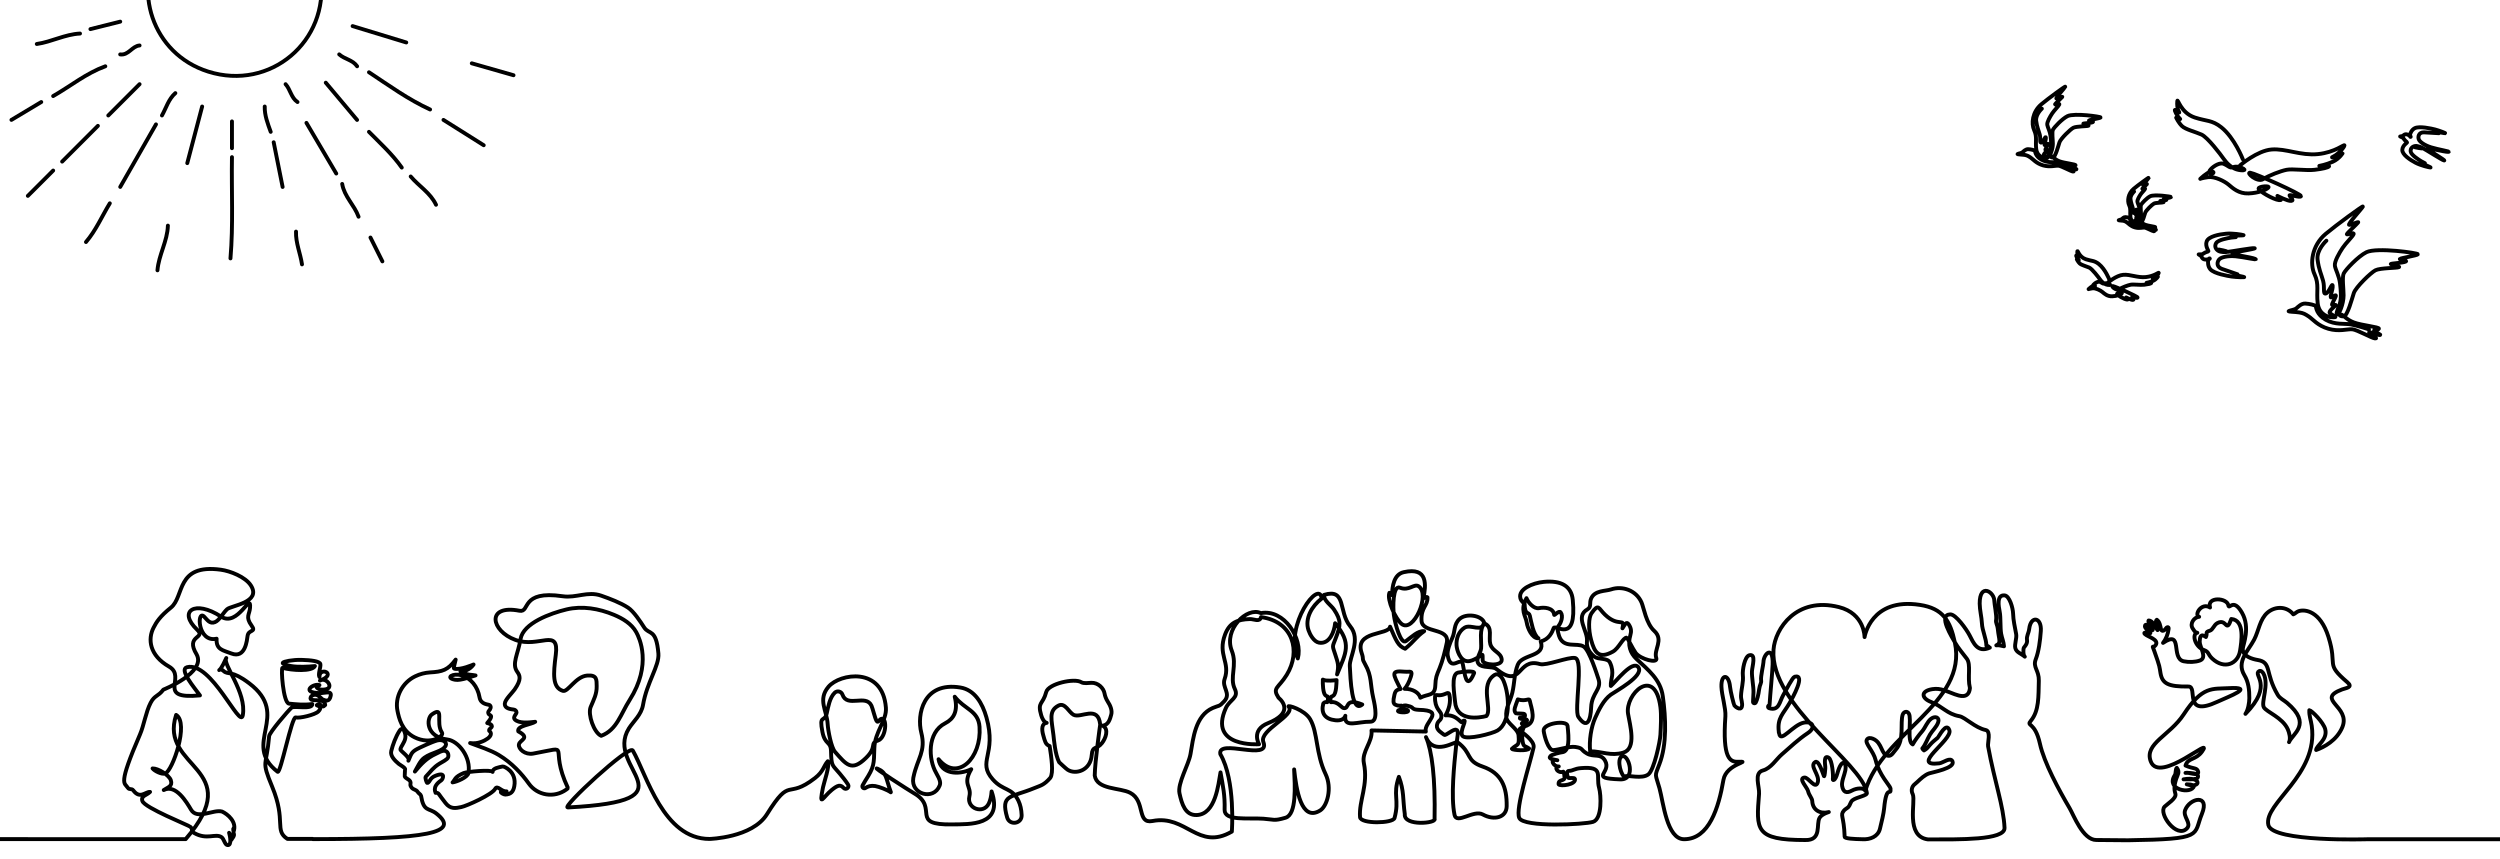 <svg viewBox="0 0 640 220" xmlns="http://www.w3.org/2000/svg" xmlns:xlink="http://www.w3.org/1999/xlink"><clipPath id="a"><path d="m0 0h640v220h-640z"/></clipPath><g clip-path="url(#a)" fill="none" stroke="#000" stroke-linecap="round" stroke-linejoin="round"><path d="m59.38 40.23c-.14 8.64.35 17.29-.38 25.92"/><path d="m39.93 31.84c-3.05 5.34-6.1 10.67-9.15 16.01"/><path d="m94.46 18.5c5.09 3.37 10.05 6.97 15.64 9.53"/><path d="m51.75 27.27c-1.27 4.83-2.54 9.66-3.81 14.49"/><path d="m90.27 6.68c4.58 1.4 9.15 2.8 13.73 4.19"/><path d="m26.96 16.97c-4.89 1.77-8.9 5.08-13.35 7.62"/><path d="m78.45 31.46c2.54 4.32 5.08 8.64 7.63 12.96"/><path d="m70.06 36.42c.76 3.81 1.53 7.62 2.29 11.44"/><path d="m20.48 8.59c-3.85.19-7.29 2.13-11.06 2.67"/><path d="m131.46 19.26c-3.56-1.02-7.12-2.03-10.68-3.05"/><path d="m113.53 30.7c3.43 2.16 6.86 4.32 10.3 6.48"/><path d="m28.11 52.05c-2.02 3.31-3.55 6.93-6.1 9.91"/><path d="m42.98 57.76c-.12 3.99-2.35 7.49-2.67 11.44"/><path d="m83.4 21.17c2.67 3.18 5.34 6.35 8.01 9.53"/><path d="m25.06 32.22c-3.05 3.05-6.1 6.1-9.15 9.15"/><path d="m94.46 33.75c2.91 2.95 5.99 5.74 8.39 9.15"/><path d="m87.6 47.09c.53 3.23 3.13 5.42 4.19 8.39"/><path d="m35.73 21.55c-2.67 2.67-5.34 5.34-8.01 8.01"/><path d="m30.78 5.54c-2.54.64-5.08 1.27-7.63 1.91"/><path d="m10.56 26.12c-2.54 1.52-5.08 3.05-7.63 4.57"/><path d="m105.14 45.18c2.08 2.48 5.05 4.18 6.48 7.24"/><path d="m59.38 31.08v6.86"/><path d="m75.78 59.29c-.1 2.91 1.12 5.57 1.53 8.39"/><path d="m13.61 43.66c-2.16 2.16-4.32 4.32-6.48 6.48"/><path d="m67.77 27.27c-.06 2.29.78 4.38 1.53 6.48"/><path d="m94.84 60.81c1.02 2.03 2.03 4.07 3.05 6.1"/><path d="m44.89 23.84c-1.76 1.54-2.34 3.78-3.43 5.72"/><path d="m35.73 11.64c-1.93.16-2.82 2.58-4.96 2.29"/><path d="m73.11 21.55c1.25 1.37 1.4 3.47 3.05 4.57"/><path d="m86.84 13.92c1.37 1.25 3.47 1.4 4.58 3.05"/><path d="m56.33-24.96c-6.11 1.77-11.3 4.68-14.92 10.26-7.68 11.83-2.55 28.49 11.92 33.04 15.84 4.98 30.94-7.72 28.77-24.22-1.48-11.25-10.09-19-21.95-19.08-1.14 0-2.29 0-3.43 0"/><path d="m-331.18 214.77s370.37.05 378.71.05c15.9-18.47-6.96-17.9-2.44-31.8 3.37 2.05-.91 14.31-2.8 15-.84.31-2.78-.67-3.23-1.3 1.32-.07 4.21 1.66 4.67 3.01.54 1.6-.84 1.84-1.81 2.52 3.09-1.6 5.87 3.14 6.99 5.03 1.58 2.68 5.73-.16 7.94.48 1.41.64 3.9 2.65 2.93 5.18-.1-.25.2-.87.09-1.03-.37.5-.03.57-.09 1.03-.04.34.19.56.11.94-.07.36-.49.77-.65 1.12-.39-.46-.1-1.28-.59-1.8.17.53.82 3.36-.45 3.14-.66-.11-.88-1.66-1.52-2.05-1.58-.99-3.7.81-6.95-1.03-1.05-.6-.18-.77-.97-1.57-.41-.42-11.73-4.88-12.31-6.63-.46-1.35 1.2-1.5 1.96-2.33-1.17-.07-2.57 1.93-4.29-.39-.44-.59-1.01-.06-1.4-.68-.86-1.35-2.6-.45 3.12-13.65 1-2.3 1.5-5.75 2.72-8.09 1.03-1.98 1.9-1.57 3.26-3.37 0 0 11.04-4.36 8.52-9.01-3.05-5 2.55-4.03.12-6.34-5-4.75-.57-7.74 6.13-3.35 4.29 2.81 7.76-6.58 7.42-2.25-.13 1.73-1.24 2.3.4 4.56 1.28 1.77-.77.91-1.03 2.62-.16 1.04-.52 5.91-4.15 4.51-2.2-.85-3.93-.97-3.78-3.78-4.9 1.09-5.12-7.55-3.2-5.66.81.8 1.42 1.96 2.77 1.42 1.17-.47 2.05-2.33 3.11-3.31 1.04-.96 8.89-1.71 6.09-6.09-1.41-2.2-5.3-3.7-7.68-4.02-11.57-1.58-9.27 6.87-12.79 9.7-2.81 2.26-3.7 3.69-4.43 5.12-1.54 2.97-1.05 7.11 3.94 9.97 4.71 2.69-3.59 8.48 7.93 7.38-1.44-1.98-5.42-6.65-3.33-7.21 6.21-1.64 13.63 15.95 14.29 12.32 1.08-5.93-5.32-13.17-4.22-14.68-2.36 5.3-2.24 1.89-.66 3.35 1.13 1.04 1.96-.35 6.53 3.12 10.9 8.28-2.11 15.41 7.27 22.66.75.58 3.62-14.22 4.63-13.92.96.29 4.98-.68 5.79-1.52 1.4-1.45-.65-1.45-.37-1.64 1.2-.83 1.08 1.15 2.13-.02-.13-2.14-4.24-.46-3.72-1.93.19-.54.84-.76 1.4-.67.73.12 1.44 1.09 1.71 1.2.73.29 1.72.71 2.03-1.01.24-1.35-1.66-.61-2.72-.63-5.22-.1-1.63-2.61-.17-2.05-1.41-.42-.97 1.64 1.67 1.06 2.08-.46.04-3.19-1.54-2.22 4.62-1.7-.21-3.72-.13-.91-.42-.74.37-2.51.24-3.29s-2.48-1.04-4.81-1.1c-2.31-.06-4.61.41-4.81.73-.26.41 1.66.77 2.13.85 1.69.3 4.45.18 6.09 0-.73 1.46-5.89 1.11-8.29.46-.47-.13.16 9.01 1.66 9.16 1.8.17 3.8.41 5.96.1.06 1.53-4.67.37-5.32.94-.88.77-5.65 6.34-5.73 7.28-.68 8.07-2.14 5.9.78 12.96 3.65 8.83.46 11.15 3.9 13.35h6.48v.05c29.38.03 37.93-1.57 31.67-6.53-1.98-1.57-3.26-.34-3.95-4.59-.04-.25-.63-.63-.76-.84-.59-.94-1.31-.53-1.83-1.51-.34-.64.12-.69-.2-1.34-.27-.54-1.53-.86-1.38-1.45.04-.16.02-1.35.1-1.5.22-.44-1.25-1.18-1.62-1.49-.99-.83-2.24-2.04-1.93-3.29.38-1.58 1.14-3.67 2.11-5.17.19-.3.49-.64.85-.47.09.04.2.16.24.25.83 1.69.34 2.62-.32 3.78-.11.19-.44.66-.54 1.17-.08.4 2.59 2.04 2.05 2.91.69-1.56.7-2.16 2.19-2.97.52-.29 3.75-1.82 5.16-2.21.54-.15 1.87-.22 2.24.74.07.19.06.41-.04.59-.8 1.54-3.5 1.67-5.49 3.1-1.07.77-1.74 2.39-2.4 3.53 1.64-1.98 3.01-3.45 5.34-4.52.69-.32 1.6-.93 2.34-.78.75.15 1.03.94.83 1.67-.15.53-1.72 1.29-2.18 1.58-1.71 1.07-2.17 1.93-3.57 3.39-.18.19.22 1.7.48 1.58.74-.36.51-1.26 2.09-1.87 2.8-1.08 1.75.99 1.44 1.19-2.68 1.77-1.27 3.3-1.47 3.21.34-.08.69.07.87.36.27.41.79 1.09 1.67 2.24 1.26 1.63 2.61 1.34 4.03 1.04 1.42-.29 7.87-3.19 8.67-4.65.6-1.11 1.54.74 2.93.63-.12.48-1.09-.19-1.45.14-.2.18.81.69 1.08.68 1.46-.06 2.09-.7 2.35-2.14.69-3.8-2.7-5.12-2.96-5.06-.97.23-2.57.41-2.6 1.4-.21-.65-6.58-.05-7.37.28-2.5 1.05-2.22 1.79-2.87 2.4 1.04-.12 3.86-1.33 4.05-2.36.76-4.04-2.56-8.28-5.39-8.62-5.57-.66-5.39-5.42-3.95-6.42 3.31-2.31.85 2.13 2.57 4.64.64.93-2.92 3.26-6.99 1.23-3.3-1.64-4.03-4.98-4.39-6.75-.74-3.57 1.24-7.28 4.52-8.87 1.23-.6 2.49-.91 3.77-1 3.21-.18 4.58-.56 6.6-3.28-.23.77-.55 2.27-.41 2.31 1.58.45 4.99-1.06 4.99-1.06s-1.06 1.74-3.35 1.8c1.54.97 3.14.81 3.86 1-.78.16-3.72 1.39-5.22 1.11-2.7-.5-.54-1.79 1.65-1.13 2.35.71 4.12 2.86 4.59 5.62.32 1.9 2.3 1.79 2.58 1.99.5.37.27 1.01-.19 1.49-.23.24-.22.61 0 .85.2.23.59.28.57.59-.04.61-.6 1.19-.99 1.67 0 0 1.26.24 1.19.87-.17.51-.83.58-.68 1.13.79.57.39 1.4-.4 1.97s-2.51 1.47-4.49 1.15c2.29.86 5.28 1.81 7.37 3.08 3.33 2.02 5.84 4.76 7.65 7.29 2.2 3.09 6.51 3.77 9.58 1.55.31-.22.47-.36.45-.4-5.23-11.05 1.64-10.74-8.92-8.82-2.06.37-3.81-1.19-3.64-2.33.18-1.2 3.09-1.61-.16-3.36-.42-1.45 3.4-1.76 4.33-2.45-1.61.2-4.21.48-5.24-.62-.54-.57.47-1.38.46-1.78-.01-.42-.36-.7-.78-.74-1.63-.16-2.26-.65-2.22-1.51.05-1.03 1.92-2.77 2.51-3.62 1.85-2.66 1.33-3.59.67-4.53-1.46-2.05.19-4.44.85-8.39.69-4.09 7.72-6.6 11.75-7.57s8.33-.23 12.16 1.37c2.27.95 4.52 2.3 5.71 4.45.8 1.45 4.1 8.25-1.69 17.36-2.32 3.64-3.25 7.64-7.28 9.17-1.88-.8-3.48-5.5-2.7-7.38s1.59-3.3 1.54-5.34c-.04-1.59.15-2.91-2.42-2.71-2.97.23-4.93 4.31-6.23 3.92-2.72-.84-2.46-4.26-1.82-9.24.91-7.06-4.31-1.62-10.32-3.8-6.33-2.29-7.59-9.14 1.02-7.47 2.82.55.12-5.32 11.08-3.71 3.47.51 6.36-1.37 9.85-.15 2.28.8 4.94 1.81 6.86 3.06 1.44.94 3.2 3.6 4.12 5.05 1.26 2 3.1.15 3.66 6.71.27 3.11-2.96 7.36-3.93 13.12-.43 2.57-2.49 4.24-3.62 6.04-6.5 10.41 17.72 18.49-15.64 20.24-1.79.09 15.75-16.15 16.63-14.59 3.64 6.4 7.8 22.65 19.65 22.65 0 0 10.93-.28 14.7-6.33 6.23-9.98 4.91-3.56 12.28-9.24 2.26-1.75 2.21-3.15 3.29-4.32.58 1.13-.97 5.37-1.22 6.66-1.08 5.39-.11 2.59 2.26.67 1.6-1.3 2.23-1.35 3-.51.6.65 1.62-.13 1.14-.87-.64-1-1.41-1.94-2.1-2.77-1.94-2.35-2.15-1.71-2.25-5.79-.07-2.6-1.53-1.47-2.2-4.9-.91-4.63.55-2.31 1.1-4.73.38-1.7.76-4.06 2.05-5.3.64-.62 1.7-.35 1.99.5 1.2 3.44 6.01-.25 7.42 2.83.32.69.88 3.17 1.29 3.86.46.76.66-.49 1.37-.54 1.41-.1 1.07 4.92-1.01 5.59-2.25.73-.06 1.54-3.11 4.5-3.66 3.55-4.99 1.65-7.87-1.6-.97-1.1-1.79-5.43-1.89-7.12-.19-3.46-2.6-6.24.21-9.55 2.9-3.41 13.88-5.24 14.7 5.35.26 3.31-2.85 6.15-2.96 10.36-.11 4.16-.02 4.78-2.33 8.37-.18.28-.42.7-.67 1.16-.26.48.3.98.74.67.59-.4 1.36-.67 2.48-.49.98.16 3.15.98 3.99 1.6.01.01.03 0 .03-.02-1.35-3.57-.95-4.95-3.41-6.02-1.91-.84 8.15 5.61 9.32 6.28 6.58 3.78-1.39 8.21 9.92 7.98 4.18-.08 13.03.44 9.95-8.44-.09 1.29-.34 2.28-.7 3.05-1.36 2.9-5.74 1.34-4.99-1.77.63-2.65-1.85-3.02.48-6.97-3.33 1.58-7.78 1.23-8.37-2.56 4.81 5.91 11.06-.24 10.49-8.3-.3-4.19-3.85-4.47-6.35-7.7.92 3.67-.23 5.67-2.47 6.81-4.64 2.37-4.26 9.26-2.32 12.63 1.16 2 1.17 2.66.93 3.3-1.53 3.93-7.45 2.23-6.75-1.93.02-.1.04-.2.06-.3.99-4.73 3.22-6.51 1.99-11.31-1.18-4.59.44-13.12 9.99-11.56 3.64.59 5.65 3.97 6.69 7.66 2.7 9.6-2.48 11.22 1.62 15.86 2.69 3.04 4.91 2 6.58 5.5.48 1.02.75 2.18.81 3.67.08 2.22-3.09 2.71-3.71.58-1.73-6 .91-5.03 6.86-7.48 1.75-.72 2.54-.77 4.18-2.66.9-1.27.26-5.4-.16-8.14-1.1-.41-1.21-1.29-1.62-2.7-.49-1.67-.37-3.1.86-3.24-.69-.18-1.16-1.12-1.4-1.94-1.03-3.51.41-2.61 1.28-5.95.56-2.14 7.23-3.62 8.97-2.52.61.39 1.87.19 2.59.16 1.67-.08 3.15 1.33 3.38 2.76.09.57.41 1.42.73 1.9.86 1.29 1.26 2.54.96 3.54-.24.81-.6 2.64-2.2 2.76 1.74.87.74 3.33-.14 4.45-1.43 1.83-2.45.56-2.63 3.04-.3 4.06-4.14 5.11-6.17 3.81-.4-.25-1.89-1.67-2.18-1.93-1.03-1.99-1.32-5.74-1.46-6.95-.45-3.92-1.32-6.18 1.29-7.55 1.68-.88 2.67 1.75 3.88 2.37 1.86.95 6.28-2.6 6.8 2.48 0 .01-1.36 9.54-1.4 13.05.54 3.67 6.45 3.07 9.06 4.42 4.02 2.08 1.63 8.03 5.72 7.23 8.7-1.7 11.64 7.72 20.32 2.71 0 0 .98-13.06-2.94-19.82-.84-4.15 12.97 1.97 11.01-3.12-1.17-3.04 8.42-6.88 6.46-9.06-.47-.53 4.08.76 5.52 3.23 2 3.44 1.4 8.72 3.94 14.03 1.76 3.67.39 8.19-1.34 9.3-4.9 3.12-6.16-5.4-6.7-10.48.19 4.14.69 11.52-2.21 12.37-3.05.9-2.95.43-5.67.25-3.97-.27-10 .66-9.92-2.29.1-3.72-.4-5.91-1.05-9.57-.56 3.1-1.26 10.71-6.06 10.92-2.95.13-3.84-2.78-4.44-5.55-.55-2.55 2.34-7.29 2.82-10.07.7-4.06 1.23-9.82 5.68-11.78 1.66-.73 1.59-.23 2.95-1.72 1.86-2.03-.67-3.53.1-5.69 1.53-4.3-1.85-6.16.11-11.39 1.14-3.03 3.13-3.88 6.37-3.97 1.02-.03 2.52.88 2.84-.5 8.23 1.09 10.28 8.77 6.59 14.77-2.13 3.47-3.79 3.26-2.11 5.86 1.41 1.19 3.45 4.06-2.69 6.52-4.47 1.79-2.29 5.39-2.29 5.39s-13.11.96-8.5-9.26c.98-2.17 3.41-2.58 2.29-4.9-1.42-2.94.7-6.03-.77-9.77-2.16-5.47 3.9-11.34 7.44-9.63 5.99-1.11 10.82 6.56 9.46 11.6-3.57-8.51 5.64-20.48 6.1-15.32-2.52 1.92-4.37 5.12-3.36 8.11.36 1.08 1.38 2.94 2.68 3.17 2.75.48 3.94-2.91 4.13-4.97 4.34 5.23 2.82 7.45.5 13.1.48-2.27.25-2.88-.44-5.01-.8-2.48-.82-1.88.06-4.16 1.31-3.37 1.5-4.59-.4-7.43-.77-1.16-2.65-2.27-2.57-3.75 5.82-1.8 3.62 4.32 6.72 8.04 2.78 3.33-.22 7.88-.11 10.14.17 3.31.46 12.26 3.19 9.87-4.77-1.92-3.1 1.34-4.86.9-.4-.1-1.56-1.79-3.12-1.48-.17.03-.22-.49-.14-.93.14-.75.16-.33.73-.77.79-.61.77-3.15.81-3.96-.7.05-.88.12-1.58.13-.71 0-1.31.03-1.93-.26-.05 1.16.03 3.38.64 4 .42.43.7.11.67.72-.02.51 0 .48-.18 1.06-.65-.12-.76.1-1.02.33-.64 2.5.43 4.01 3.09 4.3 2.74.3 2.6-1.82 2.53-.93-.21 2.93 3.21 1.24 6.4 1.3 2 .04 1.33-3.69.76-6.13-.79-3.43-.31-5.53-2.07-8.58-.96-1.66-.26-1.06-.87-2.83-2.01-5.84 6.96-4.53 7.26-6.79 1.58 3.63 2.04 4.94 3.86 5.65 2.44-2.03 2.91-3.14 4.87-4.5-1.58-.17-3.21 1.48-4.66 2.54-1.32.96-2.79-4.35-3.11-6.72-.22-1.69-.32-7.73 1.58-6.95 2.27.92 3.62-1.1 4.74-.38 3.16 2.03-1.32 12.12-4.35 9.64-1.48-1.21-3.8-6.12-3.1-7.95.32.15.54.25.65.6.11-2.28.46-5.32 3.04-5.89 6.23-1.39 5.69 3.34 5.01 6.69.42-.02.74-.54 1.04-.24.12 2.23-1.69 2.45-1.52 5.97.16 3.33 7.26 1.7 6.48 5.62-.41 2.02-1.13 4.8-1.85 6.54-.78 1.86-1.03 2.42-1.1 4.43-.1 2.83-1.9 2.08-3.83 3.14-.34-1.28-1.95-2.32-4.04-2.28.55-.57 1.22-1.83 1.61-3.11.53-1.72-.13-1.15-1.62-1.28-3.6-.32-3.01.47-1.02 4.44-1.46.23-1.45.88-1.78 2.57-.04.18-.06 1.01.12 1.18.53.51 1.17.56 1.9.5.15.71-.17 1.1-.72 1.16-1.05.66 2.89.81 2.38.07-.3-.25-.58-.22-.92-.18-.17-.26-.21-.96-.11-1.07.59-.07.57 0 1.08.11 1.67.34.64.89 2.74.99 7.04.13 1.13 3.21 1.78 5.56l-13.9-.29c.33 2.94-2.57 5.39-1.96 8.36 1.18 5.69-1.31 9.59-.98 13.84.14 1.79 8.44 1.63 8.83.22 1.3-4.79-.53-5.81 1.11-10.54 1.37 3.57.98 5.75 1.52 9.56-.31 3.17 8.26 2.32 7.62 1.2.21-10.36-.65-17.44-2.2-20.93 2.04 4.99 7.56.92 8.08 1.31 3.85 2.86 2 4.71 6.42 6.23 4.81 1.65 6.22 5.16 6.16 10.14-.03 2.94-3.22 3.72-6.1 2.13-2.37-1.31-6.72 2.66-7.25.09-.97-4.67-.09-12.94.41-17.69.32-2.11.74-4.04.04-4.05-.52-.48-2.71 1.57-3.09 1.26-.59-.48-2.05-1.21-1.87-2.43.22-1.49 1.33-1.05 1.13-2.73-.11-.92-1.74-1.52-1.61-4.59.03-.8.49-.22 1.66-.44 1.29-.24 1.79-1 2.01-.07.44 1.9-.14 3.75-.98 5.27 3.07-.26 4.1 2.47 4.27 1.59 1.84-1.29-1.02 2.68.12 3.73 1.11 1.03 7.6-.64 8.92-1.44 3.3-2.02 3.17-8.81 1.54-12.71-.41-.97-1.37-2.09-2.26-1.54-3.97 2.48-.56 8.67-2.11 10.54-1.9.51-7.71 1.43-8.05-3.71-.11-1.61-1.15-6.96.75-7.4 1.21-.28 4.41-.54 4.13.13-2.06 4.88-2.41-.13-2.88-2.24-.51-2.29-3.08 2.22-3.88-2.3-.21-1.22.64-3.31 1.15-4.4.82-1.72.32-3.53 1.92-4.95 1.67-1.48 5.46-.94 6.23.85-.41 2.82-3.37.38-4.99 1.41-1.52.96-2.14 2.77-2.05 4.48.06 1.16.88 4.01 2.82 4.1.83.04 1.66-.4 2.34-.78 1.76-.91 1.49-1.62 1.53.59.02 1.18 5.05 1.64 4.88-.24-.17-1.86-2.39-2.05-2.92-3.94-.51-1.83.71-4.29-1.44-5.27-1.5 1.22-.76 4.67-.92 6.37-.11 1.2-1.53 2.79-.65 3.94.9 1.17 3.59.55 4.51 1.3 6.73 5.46 5.25-2.99 11.18-1.24 1.65.49 7.29-1.86 9-1.56 2.3.41-.3 13.37.87 15.09 2.21 3.24 3.12 1.04 3.27-2.51.16-3.7 2.79-4.52 1.85-7.25-.3-.87-2.28-7.33-3.79-8.27-1.7-1.06-5.2.64-6.29-2.74-.25-.98-.66-1.92-.05-2.64.49-.58 1.24-2.38.47-3.36-.45-.58-1.63.91-1.66.63-.18-1.84-2.62-1.97-3.83-1.71-1.39.3-2.86-1.5-3.26-2.55-1.73 3.09-.2 4.46.07 6.29.2 1.32 1.34 4.07 2.99 3.98-1.33-.89-1.85-4.3-2.21-5.79-.29-1.19-1.28.14-1.34-3.15-.81-.4-1.02-1.09-1.09-1.4-.52-2.25 3.14-3.82 6-4.1 4.37-.42 7.08 1 7.43 4.61 1.1 11.53-4.5 6.12-4.89 7.21-.4 1.14-1.22 2.91-3.32 3.43 1.39 4-4.78 3.16-5.88 5.97-.93 2.4-.8 4.65-1.38 7.13-.56 2.41-1.77 3.76-1.56 6.26.13 1.63 2.99 2.93 3.15 4.69.26 2.89-.32 2.11-1.7 3.44.17.38 4.14.6 4.39-.08-1.23-.87-1.45-.21-1.72-2.31-.2-1.57.02-2.63.54-3.35 3.46-.86 1.68-4.84 1.37-6.57-.16-.87-.87.32-3.06-.35-.59 1.69-1.27 2.84-.49 3.57.27.11 2.13-.05 2.25.26.43 1.05-1.23.85-1.23.85-.31.4 1.07.34 1.56.44.61.12.06.79-.46.79-.6 0-.86.28-.32.59 1.18.67-1.14.51-.9 1.54.45.11 3.97 2.61 3.62 4.24-.9 4.14-4.73 15.71-3.67 18.07 1.11 2.48 16.76 1.69 18.9 1 2.37-.77 2.04-6.92 1.54-8.7-.87-3.11 1.38-5.55-4.66-5.05-1.7.14-2.05.7-3.04.7-.74 0-.55 1.2-.16 1.78.12.19 1.58-.17 1.68.3.31 1.44-3.71 1.96-4.18 1.37-.17-1.41 1.68-.72 1.5-1.83-.08-.5.03-.69-.3-1.41-1.4.55-2.53-1.21-1.17-1.34-1.36.14-2.52-2.08-.36-1.59-.8-.19-2.47-.27-1.78-1.05.39-.44 2.49-.95 2.98-.99 1.94-.19 1.78-3.54 1.41-6.77-.18-1.54-6.36-.66-6.11 1.29.18 1.4 1.19 4.99 2.45 4.93 1.44-.08 4.17-1.03 5.63-.81 2.15.32 1.24.66 2.98 1.67 1.81 1.05 3.51-.14 4.64 1.81 1.88 3.24-4.44 4.52 3.92 4.82 4.19.15 2.1-6.54.47-5.91-1.64.63-.06 5.65.77 5.15.7-.42 4.34.77 5.97-.54 1.42-1.14 2.96-8.31 3.06-10.16.11-2.07.27-4.94 0-7.02-1.4-10.76-9.12-3.3-8.29 1.69.49 2.93 2.26 8.93-1.24 9.95-3.21.94-5.41-.34-8.46-.35-.3-2.62.24-6.22 1.28-8.53.93-2.08 2.14-4.61 4.01-5.97 1.2-.87 8.54-4.79 7.07-6.97-1.43-2.12-5.9 3.78-7.07 4.75-.11-1.84 1.07-3.22-.23-6-.59-1.25-2.92-.71-3.92-1.47-1.3-.99-2.14-2.38-1.96-4 .3-2.6-3.2-6.25.14-8.16 1.07-.61.43-1.63.93-2.77.93-2.11 3.61-1.83 5.09-2.32 2.9-.97 6.42.2 7.8 3.31.57 1.29 1.2 5.43 3.25 7.29 2.57 2.33-.22 4.84.54 6.97.55 1.54-4.1.31-5.3-1.35-.74-1.03-2.1-3.88-2.25-3.88-1.03 0-2.03 2.74-3.57 3.59-3.61 2-4.7.2-5.56-2.99-.73-2.67-.68-5.75.1-6.84 1.87-2.6 1.68-1.34 3.45.36 3.53 3.39 5.16.57 4.47 3.5.55-.78.95-1.98 1.6-1.01.69 1.04.69 1.84.42 2.77-.74 2.5-.05 4.56 1.57 6.09 3 2.83 6.14 5.2 6.74 9.56.77 5.52 1.08 12.33-.88 17.37-1.31 3.37-1.04 2.3.03 6.18.99 3.6 1.86 13.03 6.3 13.03 6.4 0 8.84-8.04 10.07-15.19.72-4.21 7.56-4.77 3.73-4.64-2.01.07-4.01-.73-3.23-11.64.14-2.02-.94-5.37-1.01-7.56-.11-3.39 1.89-3.32 2.2 0 .11 1.21.96 4.58 1.11 4.79.2.29 1.57 1.42 1.91.33.27-.9-.25-1.8-.21-2.81.07-1.85.66-3.52.47-5.25-.15-1.31.47-4.8 1.64-5.12 1.84-.51.76 2.81.69 4.1-.08 1.47.43 3.9.39 5.37-.02.78-.06 1.62-.11 2.43-.03.4.5.54.69.19.37-.7.67-1.86.87-3.38.16-1.26.63-1.54.5-2.35-.14-.87.6-4.04.6-4.58.02-2.15 2.55-4.58 2.35.63-.09 2.45-.61 7.35-.79 10.38 0 0-.01 0-.02 0-.42.03-.49.62-.09.75 2.55.81 2.66-1.63 3.59-3.29.77-1.38 2.42-4.61 2.92-4.75 3.02-.82-.59 5.56-1.25 6.7-1.65 2.83-3.21 3.81-2.78 7.36-.06.09.1.41.12.53.35 2.44 3.57-2.34 6.32-2.85 2.26-.42 3.15 1.24.99 2.67-2.46 1.64-4.45 3.55-6.66 5.47-1.43 1.24-2.78 3.56-4.82 4.1-2.42.64-.86 4.13-1 5.99-.73 9.23-1.08 11.83 11.8 11.83 4.39.13 2.72-4.1 3.71-5.72.64-1.04 2.74-1.55 2.29-1.43-2.21.56-4.08-.58-4.18-2.81-.03-.79-.83-1.46-1.08-2.58-.2-.92-2.59-3.23-.93-3.46 1.02-.14 2.79 3.2 3.41 1.25.62-1.97-2.3-4.25-.6-5.24.6-.35 1.34 1.15 2.19 3.62.07.21.22-.46.23-.73.01-.49.15-1.06.11-1.66-.05-.72-.46-3.09.85-2.33.95.55 1.24 4.68 1.09 5.5-.07.38.59.55 1.17-1.52 1.13-4.06 2.43-2.73 2.04-.76-.24 1.24-1.03 2.88-.84 4.01.29 1.65 1.11 1.97 2.53 1.19 1.21-.66 3.04-.79 3.41.07 4.32-14.82 26.23-22.35 22.93-37.95-1.19-5.62-3.07-8.75-8.96-9.65-12.59-1.94-14.16 8.24-14.16 8.24s.05-6.02-6.58-7.68c-10.87-2.72-16.35 5.53-16.73 10.91-1.02 14.23 22.73 29 23.89 36.62.31.73-2.64 1.1-3.7 1.95-.48.38-.61 1.28-1 1.68-.31.32-.88.59-1.14.91-1.1 1.32-.02 1.2.16 6.74.01.46 2.35.58 4.48.62 2.04.15 4.06-.67 4.55-2.65.48-1.95.95-3.92 1.07-5.2.63-6.66 1.83-2.81 1.64-5.17-.11-.67-2.89-3.39-3.81-7.23-.55-2.31-2.75-4.24-2.27-5.18.32-.63 1.03-.51 1.56-.3 2.52 1.01 2.03 4.2 3.98 4.38.85.08 1.32-.96 1.91-1.61 2.26-2.52 1.05-6.8 1.75-8.94.21-.63 1.04-1.11 1.57-.27.79 1.25-.6 7.19.99 7.9.64-1.14 1.56-2.36 2.43-3.37.81-.94 1.28-2.46 2.31-3.22 1.02-.75 2.23-.35 1.77.97-.4 1.16-1.48 2.08-2.1 3.13-.64 1.07-1.14 2.58-1.94 3.52.07.18.26.42.42.51.74-.38 1.01-.83 1.56-1.46.6-.7 1.31-1.23 1.96-1.79.27-.23 2.23-4.23 2.99-1.9.81 2.48-10.31 9.39-2.57 8.45.95-.12 2.88-1.74 3.38-.45.65 1.69-5.03 2.71-5.98 3.02-1.12.37-2.17 1.37-3.05 2.2-.27.25-.47.43-.65.57-.77.59-.98 1.63-.55 2.5.01.03.02.05.04.08.81 1.94-1.97 10.79 3.89 11.56 8.08 0 19.73.22 19.6-2.95-.23-5.5-2.56-11.84-4.21-20.89-.16-.89.82-3.87-.63-4.17-2.68-.55-5.25-3.27-6.72-3.53-3.16-.57-4.35-2.54-7.23-3.64-2.52-.96-2.74-2.81.32-3.29 2.21-.35 3.73.61 5.72 1.31 1.09.38 3.63 1.35 3.89-1.6-.69-2.76.33-6-.79-7.49-1.11-1.48-2.33-2.87-3.03-4.16-.65-1.21-4.49-7.1-1.21-7.2 1.42-.04 4.16 3.85 4.92 5.32 1 1.93 2.03 4.64 5.21 3.19-.38-.18-.31-.45-.88-.49-.05-1.96-1.06-3.79-1.15-5.74-.08-1.63-.56-3.39-.57-5.04-.02-5.46 3.79-2.93 3.74-.69-.01.56.65 3.9.47 4.81-.17.85.31 1.15.44 2.47.25 2.59.95 3.48-.4 4.1.74-.1 1.23.11 1.97.24-.06-1.12-.54-2.12-.73-3.23-.26-1.51-.07-4.11-.37-5.62-.26-1.33-.86-4.38 1.26-4.18 1.26.12 2.14 3.25 2.17 4.63.05 1.83.45 3.38.79 5.29.19 1.04-.47 2.62-.22 3.57.31 1.15 1.42 1.33 2.43 2.2-.45-.32-.44-2.07-.21-2.36.17-.22.91-.96.78-1.85-.17-1.16.4-1.66.56-2.93.43-3.46 3.21-2.98 2.97.56-.17 2.46-.53 5.25-1.3 7.25-.8 2.08.86 2.8.79 5.49-.11 4.02.1 7.67-2.05 10.26-1.24 1.49 1.06.09 2.33 5.85 1.07 4.88 4.87 11.88 7.58 16.48 1.07 1.81 3.4 8.18 6.86 8.18l8.08.07c19.71-.3 16.66-1.18 18.95-6.76 2.11-5.16-3.12-4.11-4.3-.95-.63 1.7 1.73 3.32.47 4.66-2.58 2.77-7.42-3.83-5.71-5.57.66-.67 3.04-2.1 2.76-3.24-.18-.73-.54-1.57.2-3.87.34-1.04 1-1.71.15-2.81-.4.34-.16 1.34-.52 1.9-2.42 3.73 4.31 5 4.92 2.75-.66-.47-1.05-.38-1.85-.44 3.81 1.18 3.83-2.13-.82-1.27.85-.05 2.17.1 3.22-.15.62-.15.66-1.02.05-1.2-.95-.28-2.22-.35-2.77-.3.75-.28 3.37.98 3.25-.23-.05-.45-.4-.81-.85-.9-.61-.13-1.56-.38-2.4-.75.62-2.03 2.63-1.37 4.21-3.55 3.35-4.61-10.88 8.5-13.12 2.46-1.68-4.54 4.89-6.57 8.45-12.01 4.81-7.36 7.37-6.46 11.46-6.71 7.06-.42.15 2.1-2.86 3.49-8.94 4.12-4.81-3.95-7.4-3.91-5.17.07-6.68-.75-7.14-3.42-.28-1.61-.08-1.44-1.58-5.63-.72-2.01-.38-.56.32-1.53 1.01-1.41-1.99-2.14-2.73-2.84-.55-.52.41-.42 1.38-.25-.26-.55-1.6-1.29-1.36-1.91.34-.91 1.53 1.05 1.88 1.19.57-.16-1.31-1.89-.96-2.51 1.15 0 1.66 1.72 2.3 2.46.23-.77-.92-2.03-.19-2.65.74.53.87 1.56 1.08 2.48.07.28.36.43.62.31.17-.08.36-.2.49-.42.33-.54.9-.69.83-.06-.15 1.33-.7 2.69-1.43 3.61 5.22-3.54 1.88 3.98 5.29 4.71 1.28.27 2.99.23 4.17-.21 1.92-.71-.1-3.45-.08-4.8.03-2.66 1.43-1.25 1.59-1.2.47-1.02-.31-1.24.98-1.61.84-.24 1.04-1.47 1.96-1.96 2.45-1.31 2.2 2.81 3.56-1.05 3.55.31 2.6 5.86 2.24 8.17-.53 3.29-3.98 4.89-7.12 1.96-1.19-1.11-.77-1.69-2.12-2.18-2.3-.83-3.18-4.12-1.7-4.42-.52-.1-.63-.26-1.19-1.12-.81-1.24.4-2.9 1.66-2.97-1.37-.4.56-3.77 2.79-2.38-.88-2.84 4.37-2.52 4.69-.55.19 1.21 1.26-2.04 3.49 1.89 2.17 3.82.3 8.08.21 9.15-.18 2.03 2.6 2.75 3.77 2.94 3.73.61 1.81 3.24 5.17 8.94.54.92 1.55 1.33 2.37 2.03 6.52 5.52 1.43 7.86.52 10.07.48-.86.06-2.46-.32-3.3-1.34-3.01-5.44-4.41-6.13-5.62-.75-1.32 1.41-5.86-.09-8.63-.17-.31-.65-.9-1.12-.63-1.73.99 3.87 3.41-3.5 10.94.68-.96.99-2.83 1-4.01.01-2.12-.21-4.15-1.27-5.89-2.11-3.49.98-6.2 2.5-9.1 1.17-2.22 1.44-5.25 3.45-6.95 1.97-1.66 4.93-1.63 6.57.47.48-.17.84-.63 1.34-.8 1.65-.57 5.57-.08 7.66 6.57 2.44 7.73-.98 6.61 4.87 11.64 1.51 1.3-.38 1.44-1.37 1.81-7 2.65 2.29 4.27.06 9.67-1.4 3.39-4.74 5.15-6.71 5.84.04-1.16 3-2.63 2.33-5.31-.45-1.8-3.49-4.82-4.07-4.88-.08 1.41.42 2.6.61 3.97 1.8 12.62-12.39 19.85-11.1 25.43 1.03 4.45 25.57 3.63 25.57 3.63h364.22"/><path d="m618.28 37.71s1.88.41 1.88.24-1.26-.64-1.81-.58c-.7.09-1.34.57-1.21 1.44.13.88 2.06 2.08 2.68 2.46.61.38 1.16.55.89.52-.27-.04-1.03-.29-.96-.13s2.82 1.25 2.44 1.22-2.43-.5-3.79-1.21c-1.36-.7-3.46-2.08-3.41-3.3s1.36-1.84 1.21-1.96c-.91-.71-.83-1.05-1.09-1.16s-.67-.31-.67-.31l.7-.14c.55-.63 1.03-.47 1.68-.11.72.41.02.58.12-.08.07-.51.47-1.4 1.24-1.79 1.18-.6 4.25.09 5.16.32s3.41 1.14 2.44.95c-.08-.02-1.63-.31-1.9-.26-.27.06.62.26.46.28s-2.69-.2-3.8-.23c-1.43-.03-1.57 1.2-1.32 1.82s1.43 1.49 3.17 2.03c1.73.54 5.29 1.12 4.34 1.15-.96.03-5.54-1.2-5.25-.77s4.67 3.01 4.23 2.98c-.44-.04-4.85-2.87-5.32-3.08"/><path d="m568.05 63.88s2.13.38 2.05.56-1.59.13-2.13-.18c-.69-.39-1.15-1.16-.64-2.02s3.03-1.28 3.83-1.41 1.44-.08 1.15-.15c-.29-.08-1.2-.14-1.05-.27.14-.13 3.47-.09 3.06-.22s-2.75-.52-4.45-.36c-1.71.15-4.49.68-4.96 1.97s.63 2.5.41 2.56c-1.25.35-1.31.74-1.63.74s-.83.03-.83.03l.67.45c.31.89.87.93 1.7.83.92-.11.27-.6.09.13-.14.56-.11 1.66.52 2.39.98 1.13 4.46 1.72 5.51 1.87 1.04.15 4.03.28 2.94.06-.09-.02-1.83-.37-2.09-.55-.26-.17.75 0 .6-.1-.15-.09-2.89-.94-4.05-1.39-1.5-.58-1.12-1.92-.6-2.45.52-.54 2.13-.94 4.17-.76 2.03.18 5.98 1.1 5 .66s-6.28-1.12-5.8-1.44c.49-.32 6.15-1.14 5.67-1.29s-6.27.91-6.85.93"/><path d="m595.55 61.62s-2.57 2.33-2.25 4.86.92 3.62 1.41 5.39c.48 1.77-.12 3.54.72 3.26s1.61-2.89 1.73-1.97-.88 3.14-.36 2.97c.52-.16 1.33-.88 1.17-.32s-1.21 2.21-.92 2.25c.28.04 1.05-.16.84.12-.2.28-1.89 1.53-1.45 1.97s1.73.96 1.37 1.04-1.38-.04-1.38-.04-2.73-.36-3.1-3.48.42-4.82-.81-7.46-.75-7.3 2.85-10.33c2.56-2.16 9.64-7.35 9.55-7.02-.1.33-4.13 4.72-3.52 4.71.6 0 2.58-1.01 2.28-.61-.29.4-3.14 2.96-2.86 3.04s1.93-.65 1.7-.05-1.98 2.26-2.82 3.53c-.84 1.26-2.14 3.48-1.97 4.56.17 1.07 1.08 2.54 1.31 4.47s.41 3.82-.08 5.34c-.3.94-1.09 2.51-.65 2.64.45.13 1.65-2.67 1.65-4.88 0-1.62-.42-4.65.03-5.6s3.67-4.38 5.8-5.44c2.65-1.31 13.35.21 13.2.52-.15.32-4.43.96-4.62 1.2-.19.25 2.14.31 1.49.67-.64.36-4.05.46-3.8.66.25.19 2.5.54 2.07.77-.43.24-4.81.18-6.02.8-1.2.62-5.04 4.34-5.53 5.82-.49 1.49-1.61 5.81-2.55 5.96-.95.15-1.47-.54-.77-.46s1.32 1.28 3.33 2.04 6.59 1.17 6.41 1.6-1.55.16-1.19.56c.37.41 2.1 1.08 1.38 1.06s-3.16-1.15-2.61-.57c.56.58 2.34 1.51 1.45 1.44-.88-.07-4.6-2.23-5.84-2.34-1.23-.11-3.38.66-6.11-.13-2.73-.78-4.05-2.49-5.01-3.13s-1.38-.88-2.41-1.05c-1.03-.18-3.09-.16-2.73-.36s1.47-.3 1.95-.71 1.27-1.26 2.28-1.21 2.6.39 2.69.71c.09.33.18 2.1 2.56 3.45s4.8.9 6.35 1.16 4.69 1.29 4.69 1.29"/><path d="m522.71 27.82s-1.65 1.5-1.45 3.13c.21 1.63.59 2.32.9 3.46s-.08 2.27.46 2.09 1.03-1.86 1.11-1.27-.57 2.01-.23 1.91.85-.57.75-.21-.78 1.42-.59 1.45c.18.03.67-.1.54.08s-1.21.98-.93 1.27c.28.28 1.11.62.88.67s-.89-.02-.89-.02-1.75-.23-1.99-2.24c-.24-2 .27-3.1-.52-4.8s-.48-4.69 1.83-6.64c1.65-1.39 6.2-4.73 6.14-4.51-.06.21-2.65 3.03-2.26 3.03s1.66-.65 1.47-.39-2.02 1.9-1.84 1.95 1.24-.42 1.09-.03c-.15.38-1.27 1.46-1.81 2.27s-1.38 2.24-1.27 2.93.69 1.63.84 2.87.26 2.45-.05 3.43c-.19.6-.7 1.62-.42 1.7.29.08 1.06-1.72 1.06-3.13 0-1.04-.27-2.99.02-3.6s2.36-2.81 3.73-3.49c1.7-.84 8.58.13 8.48.34-.1.2-2.85.61-2.97.77s1.37.2.96.43-2.6.3-2.44.42 1.6.34 1.33.5c-.28.15-3.09.12-3.87.52-.77.4-3.24 2.79-3.55 3.74-.31.96-1.03 3.73-1.64 3.83s-.95-.35-.5-.3.85.82 2.14 1.31 4.24.75 4.12 1.03-1 .1-.76.36c.23.26 1.35.7.89.68s-2.03-.74-1.68-.37c.36.37 1.5.97.93.93-.57-.05-2.96-1.43-3.75-1.5s-2.17.42-3.93-.08c-1.75-.5-2.6-1.6-3.22-2.01s-.88-.56-1.55-.68c-.66-.11-1.98-.11-1.75-.23.23-.13.95-.19 1.25-.45.31-.26.81-.81 1.46-.78s1.67.25 1.73.46.12 1.35 1.65 2.22 3.09.58 4.08.75c1 .17 3.02.83 3.02.83"/><path d="m546.32 49.04s-1.04.95-.91 1.97c.13 1.03.38 1.47.57 2.19.2.72-.05 1.44.29 1.32.34-.11.65-1.17.7-.8.05.38-.36 1.27-.15 1.21.21-.07.54-.36.47-.13s-.49.9-.38.91c.11.02.42-.07.34.05-.08.11-.77.62-.59.8s.7.39.55.42-.56-.01-.56-.01-1.11-.15-1.26-1.41c-.15-1.27.17-1.96-.33-3.03s-.3-2.96 1.16-4.19c1.04-.88 3.91-2.98 3.88-2.85-.04.14-1.68 1.92-1.43 1.91.25 0 1.05-.41.93-.25s-1.27 1.2-1.16 1.23.79-.26.69-.02c-.09.24-.8.92-1.15 1.43-.34.51-.87 1.41-.8 1.85s.44 1.03.53 1.82c.09.78.16 1.55-.03 2.17-.12.38-.44 1.02-.26 1.07s.67-1.08.67-1.98c0-.66-.17-1.89.01-2.27.18-.39 1.49-1.78 2.36-2.21 1.07-.53 5.42.08 5.36.21s-1.8.39-1.88.49.87.13.61.27-1.64.19-1.54.27 1.01.22.84.31c-.17.1-1.95.07-2.44.33-.49.25-2.05 1.76-2.24 2.36-.2.6-.65 2.36-1.04 2.42-.38.06-.6-.22-.31-.19.28.03.54.52 1.35.83.82.31 2.68.48 2.6.65-.07.17-.63.06-.48.23.15.16.85.44.56.43s-1.28-.47-1.06-.23c.23.24.95.61.59.59-.36-.03-1.87-.9-2.37-.95s-1.37.27-2.48-.05-1.64-1.01-2.03-1.27-.56-.36-.98-.43-1.25-.07-1.11-.15c.15-.08.6-.12.79-.29.19-.16.51-.51.92-.49s1.06.16 1.09.29c.04.13.07.85 1.04 1.4s1.95.36 2.58.47 1.9.52 1.9.52"/><path d="m573.47 42.33s4.38-3.77 8.05-4.06c3.67-.3 7.45 1.63 11.88 1.18 4.42-.45 6.8-2.63 6.78-2.22s-1.45 2.17-2.84 2.85c-1.41.68 1.88-.42 2.28-.81s-.72 1.38-2.44 2.14c-1.74.77-3.43 1.06-3.43 1.06s2.74-.19 2.48.12-1.57.63-3.69.88-5.65-.31-7.18 0c-1.54.3-4.49 1.44-6 2.39-1.52.96-4.54-1.82-3.28-1.64s13.07 5.45 12.98 5.99-3.05-.55-2.94-.17 1.34 1.3.42 1.39-3.52-1.28-3.52-1.28 1.84 1.23.39 1.08-5.27-2.37-5.22-2.96c.04-.59 3.08-.82 2.49-.23-.59.6-2.53 1.37-5.04 1.48s-4.09-1.38-5.12-2.25c-1.02-.87-3.55-2.16-5.24-1.92-1.7.24-2.01.44-2.01.44s1.68-1.62 2.61-1.82c.93-.19.93.32.51.45-.43.13-1.37-.08-.46-1.07.9-.98 2.42-1.78 3.31-1.42s1.36.85 1.81.95 1.22-.61 2.85.1c1.65.72-.06.78-1.34.38-1.27-.4-2.5-1.52-3.3-2.69-.79-1.15-4.13-5.53-5.67-6.22-1.52-.68-4.12-1.31-5-2.17-.88-.85-1.49-2.15-1.49-2.15s1.49.7.88.17c-.6-.52-1.48-2.23-1.15-2.16.32.07 1.41 1.09.98.45s-.51-1.87-.42-2.72c.09-.84.8 2.99 4.47 4.21 2.96.98 4.41.6 6.81 2.52 3.38 2.71 5.49 8.16 5.49 8.16"/><path d="m539.64 72.33s2.13-1.83 3.92-1.98 3.63.8 5.79.58c2.15-.22 3.31-1.28 3.3-1.08 0 .2-.7 1.06-1.38 1.39s.92-.2 1.11-.39-.35.67-1.19 1.04c-.85.38-1.67.51-1.67.51s1.34-.09 1.21.06-.76.31-1.8.43c-1.03.12-2.75-.15-3.5 0s-2.19.7-2.92 1.16c-.74.47-2.21-.89-1.6-.8s6.37 2.66 6.32 2.92-1.48-.27-1.43-.08c.05.18.65.63.21.68-.45.04-1.71-.62-1.71-.62s.9.6.19.53-2.57-1.15-2.54-1.44c.02-.29 1.5-.4 1.21-.11s-1.23.67-2.45.72-1.99-.67-2.5-1.1c-.5-.42-1.73-1.05-2.55-.94-.83.12-.98.21-.98.21s.82-.79 1.27-.88.45.16.25.22c-.21.06-.67-.04-.22-.52.44-.48 1.18-.86 1.61-.69.43.18.66.42.88.46.22.05.59-.3 1.39.05s-.03.38-.65.18-1.22-.74-1.61-1.31c-.38-.56-2.01-2.69-2.76-3.03-.74-.33-2-.64-2.44-1.06-.43-.42-.73-1.05-.73-1.05s.73.34.43.08c-.29-.26-.72-1.09-.56-1.05s.69.53.48.22-.25-.91-.21-1.32.39 1.46 2.18 2.05c1.44.48 2.15.29 3.32 1.23 1.65 1.32 2.68 3.97 2.68 3.97"/></g></svg>